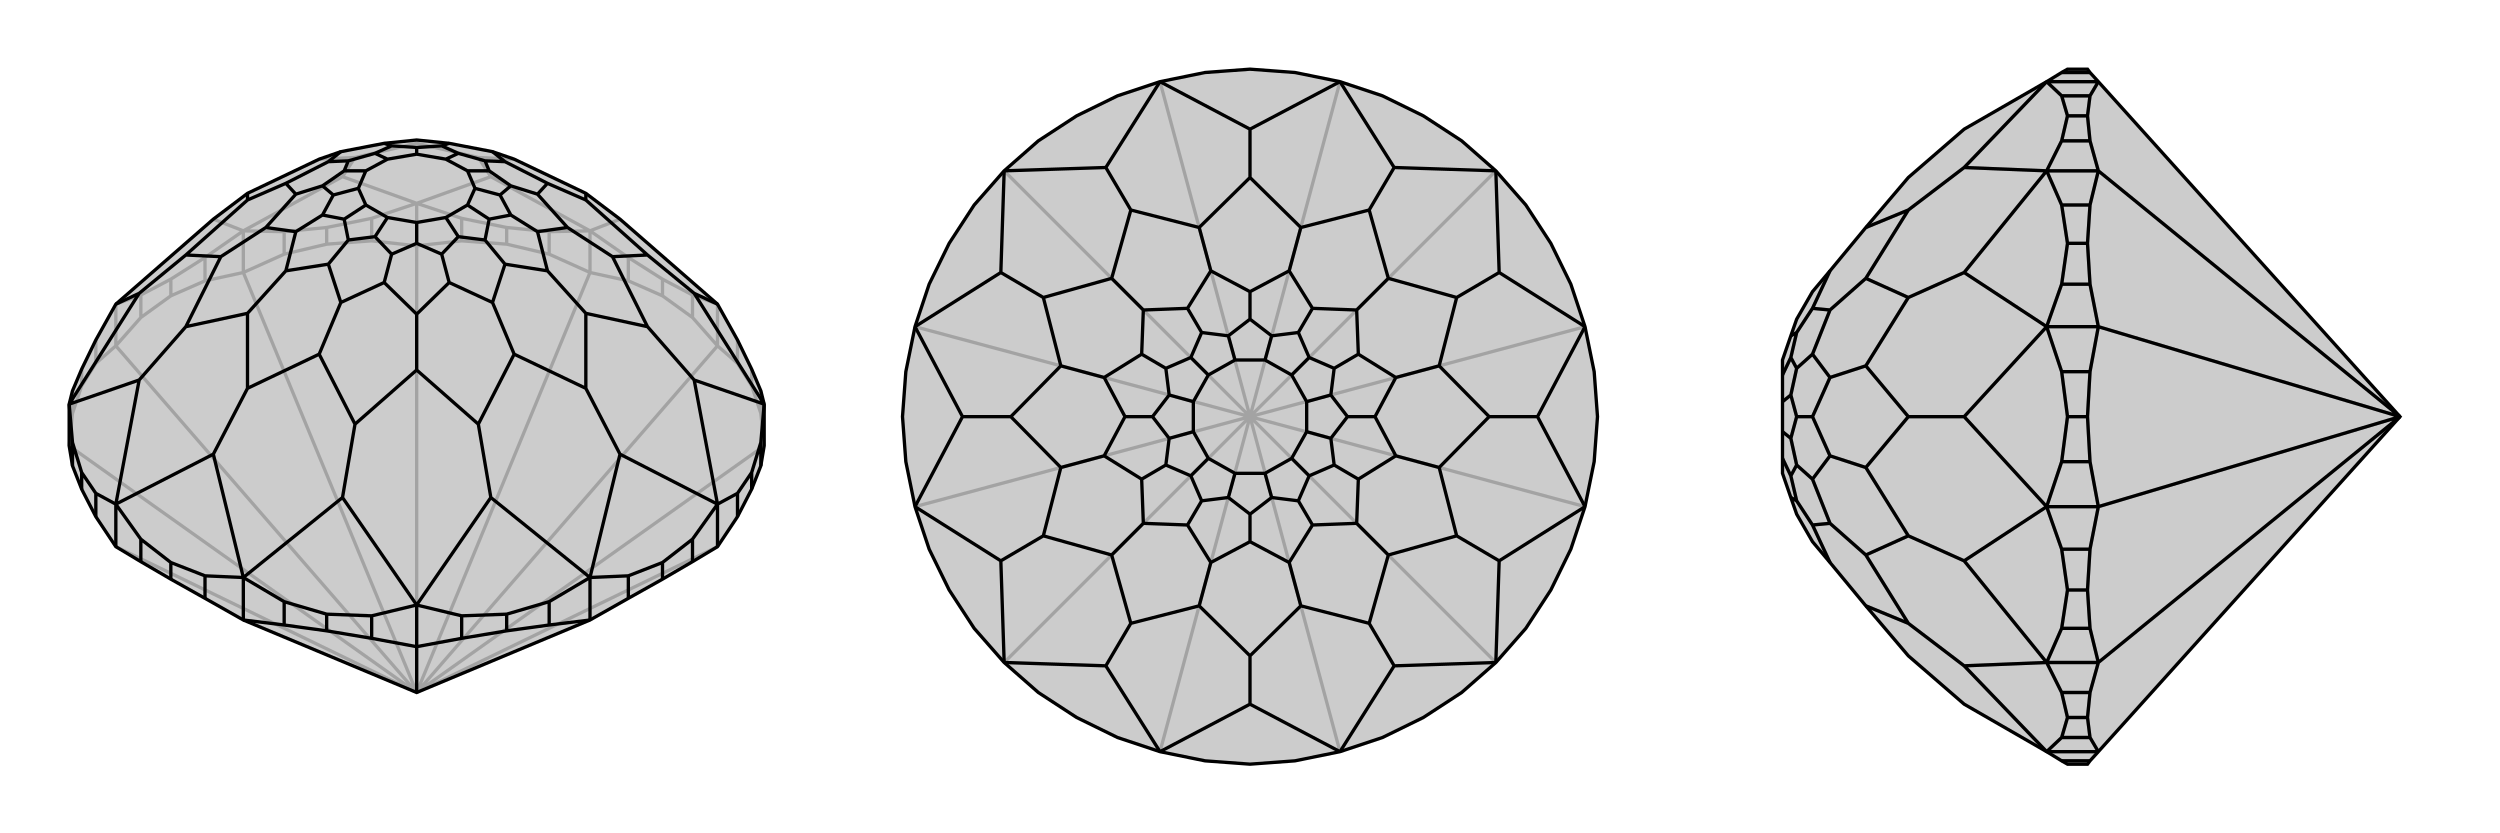 <svg xmlns="http://www.w3.org/2000/svg" viewBox="0 0 3000 1000">
    <g stroke="currentColor" stroke-width="4" fill="none" transform="translate(0 21)">
        <path fill="currentColor" stroke="none" fill-opacity=".2" d="M292,723L500,810L708,723L754,697L795,674L831,653L861,635L885,599L902,566L913,538L917,514L917,464L913,448L902,422L885,387L861,344L744,242L703,211L617,170L591,161L539,151L500,147L461,151L409,161L383,170L297,211L256,242L139,344L115,387L98,422L87,448L83,464L83,514L87,538L98,566L115,599L139,635L169,653L205,674L246,697z" />
<path stroke-opacity=".2" d="M913,475L913,448M902,442L902,422M885,415L885,387M861,394L861,344M831,360L831,333M795,334L795,314M754,316L754,288M708,306L708,256M659,284L659,257M608,272L608,252M554,268L554,241M500,274L500,223M446,268L446,241M392,272L392,252M341,284L341,257M292,306L292,256M246,316L246,288M205,334L205,314M169,360L169,333M139,394L139,344M115,415L115,387M98,442L98,422M87,475L87,448M500,810L861,635M917,514L913,475M913,475L902,442M902,442L885,415M885,415L861,394M500,810L917,514M861,394L831,360M831,360L795,334M795,334L754,316M754,316L708,306M500,810L861,394M708,306L659,284M659,284L608,272M608,272L554,268M554,268L500,274M500,810L708,306M500,274L446,268M446,268L392,272M392,272L341,284M341,284L292,306M500,810L500,274M292,306L246,316M246,316L205,334M205,334L169,360M169,360L139,394M500,810L292,306M139,394L115,415M115,415L98,442M98,442L87,475M87,475L83,514M500,810L139,394M139,635L500,810M500,810L83,514M831,333L861,344M831,333L795,314M795,314L754,288M754,288L708,256M246,288L292,256M246,288L205,314M205,314L169,333M169,333L139,344M446,241L500,223M446,241L392,252M392,252L341,257M341,257L292,256M659,257L708,256M659,257L608,252M608,252L554,241M554,241L500,223M292,256L256,242M292,256L411,191M500,223L411,191M500,223L589,191M411,191L426,168M708,256L744,242M708,256L589,191M589,191L574,168M426,168L383,170M426,168L500,151M574,168L500,151M574,168L617,170M500,151L500,147" />
<path d="M292,723L500,810L708,723L754,697L795,674L831,653L861,635L885,599L902,566L913,538L917,514L917,464L913,448L902,422L885,387L861,344L744,242L703,211L617,170L591,161L539,151L500,147L461,151L409,161L383,170L297,211L256,242L139,344L115,387L98,422L87,448L83,464L83,514L87,538L98,566L115,599L139,635L169,653L205,674L246,697z" />
<path d="M246,697L246,670M292,723L292,672M341,729L341,701M392,736L392,716M446,745L446,718M500,755L500,705M554,745L554,718M608,736L608,716M659,729L659,701M708,723L708,672M754,697L754,670M795,674L795,654M831,653L831,626M861,635L861,584M885,599L885,571M902,566L902,546M913,538L913,510M87,538L87,510M98,566L98,546M115,599L115,571M139,635L139,584M205,674L205,654M169,653L169,626M292,723L341,729M341,729L392,736M392,736L446,745M446,745L500,755M500,755L554,745M554,745L608,736M608,736L659,729M659,729L708,723M500,755L500,810M885,571L861,584M885,571L902,546M902,546L913,510M913,510L917,464M754,670L708,672M754,670L795,654M795,654L831,626M831,626L861,584M554,718L500,705M554,718L608,716M608,716L659,701M659,701L708,672M341,701L292,672M341,701L392,716M392,716L446,718M446,718L500,705M246,670L205,654M246,670L292,672M169,626L139,584M205,654L169,626M87,510L83,464M87,510L98,546M98,546L115,571M115,571L139,584M861,344L833,331M917,464L833,331M917,464L833,435M833,331L777,285M861,584L833,435M861,584L744,524M833,435L777,371M708,672L744,524M708,672L589,576M744,524L703,445M500,705L589,576M500,705L411,576M589,576L574,488M292,672L411,576M292,672L256,524M411,576L426,488M139,584L256,524M139,584L167,435M256,524L297,445M83,464L167,435M83,464L167,331M167,435L223,371M139,344L167,331M167,331L223,285M703,211L703,219M777,285L703,219M777,285L735,287M703,219L657,199M777,371L735,287M777,371L703,355M735,287L681,252M703,445L703,355M703,445L617,404M703,355L657,304M574,488L617,404M574,488L500,423M617,404L591,342M426,488L500,423M426,488L383,404M500,423L500,356M297,445L383,404M297,445L297,355M383,404L409,342M223,371L297,355M223,371L265,287M297,355L343,304M223,285L265,287M223,285L297,219M265,287L319,252M297,211L297,219M297,219L343,199M657,199L606,173M657,199L645,212M681,252L645,212M681,252L645,257M645,212L613,202M657,304L645,257M657,304L606,296M645,257L613,237M591,342L606,296M591,342L539,318M606,296L582,267M500,356L539,318M500,356L461,318M539,318L530,284M409,342L461,318M409,342L394,296M461,318L470,284M343,304L394,296M343,304L355,257M394,296L418,267M319,252L355,257M319,252L355,212M355,257L387,237M343,199L355,212M343,199L394,173M355,212L387,202M409,161L394,173M394,173L418,172M461,151L470,154M591,161L606,173M606,173L582,172M539,151L530,154M582,172L587,184M582,172L550,163M613,202L587,184M613,202L600,213M587,184L561,184M613,237L600,213M613,237L587,242M600,213L570,205M582,267L587,242M582,267L550,263M587,242L561,225M530,284L550,263M530,284L500,271M550,263L535,240M470,284L500,271M470,284L450,263M500,271L500,246M418,267L450,263M418,267L413,242M450,263L465,240M387,237L413,242M387,237L400,213M413,242L439,225M387,202L400,213M387,202L413,184M400,213L430,205M418,172L413,184M418,172L450,163M413,184L439,184M470,154L450,163M470,154L500,156M450,163L465,170M530,154L500,156M530,154L550,163M550,163L535,170M500,156L500,164M561,184L535,170M561,184L570,205M570,205L561,225M561,225L535,240M535,240L500,246M500,246L465,240M465,240L439,225M439,225L430,205M430,205L439,184M439,184L465,170M465,170L500,164M535,170L500,164" />
    </g>
    <g stroke="currentColor" stroke-width="4" fill="none" transform="translate(1000 0)">
        <path fill="currentColor" stroke="none" fill-opacity=".2" d="M500,83L446,87L392,98L341,115L292,139L246,169L205,205L169,246L139,292L115,341L98,392L87,446L83,500L87,554L98,608L115,659L139,708L169,754L205,795L246,831L292,861L341,885L392,902L446,913L500,917L554,913L608,902L659,885L708,861L754,831L795,795L831,754L861,708L885,659L902,608L913,554L917,500L913,446L902,392L885,341L861,292L831,246L795,205L754,169L708,139L659,115L608,98L554,87z" />
<path stroke-opacity=".2" d="M608,902L500,500M795,795L500,500M500,500L902,608M500,500L902,392M500,500L795,205M500,500L608,98M500,500L392,98M500,500L205,205M500,500L98,392M500,500L98,608M392,902L500,500M500,500L205,795" />
<path d="M500,83L446,87L392,98L341,115L292,139L246,169L205,205L169,246L139,292L115,341L98,392L87,446L83,500L87,554L98,608L115,659L139,708L169,754L205,795L246,831L292,861L341,885L392,902L446,913L500,917L554,913L608,902L659,885L708,861L754,831L795,795L831,754L861,708L885,659L902,608L913,554L917,500L913,446L902,392L885,341L861,292L831,246L795,205L754,169L708,139L659,115L608,98L554,87z" />
<path d="M608,98L500,155M608,98L673,201M795,205L673,201M795,205L799,327M673,201L643,252M902,392L799,327M902,392L845,500M799,327L748,357M902,608L845,500M902,608L799,673M845,500L787,500M795,795L799,673M795,795L673,799M799,673L748,643M608,902L673,799M608,902L500,845M673,799L643,748M392,902L500,845M392,902L327,799M500,845L500,787M205,795L327,799M205,795L201,673M327,799L357,748M98,608L201,673M98,608L155,500M201,673L252,643M98,392L155,500M98,392L201,327M155,500L213,500M205,205L201,327M205,205L327,201M201,327L252,357M392,98L500,155M392,98L327,201M500,155L500,213M327,201L357,252M500,213L561,273M500,213L439,273M643,252L561,273M643,252L666,334M561,273L547,325M748,357L666,334M748,357L727,439M666,334L628,372M787,500L727,439M787,500L727,561M727,439L675,453M748,643L727,561M748,643L666,666M727,561L675,547M643,748L666,666M643,748L561,727M666,666L628,628M500,787L561,727M500,787L439,727M561,727L547,675M357,748L439,727M357,748L334,666M439,727L453,675M252,643L334,666M252,643L273,561M334,666L372,628M213,500L273,561M213,500L273,439M273,561L325,547M252,357L273,439M252,357L334,334M273,439L325,453M357,252L334,334M357,252L439,273M439,273L453,325M334,334L372,372M547,325L500,350M547,325L575,370M628,372L575,370M628,372L630,425M575,370L558,399M675,453L630,425M675,453L650,500M630,425L601,442M675,547L650,500M675,547L630,575M650,500L617,500M628,628L630,575M628,628L575,630M630,575L601,558M547,675L575,630M547,675L500,650M575,630L558,601M453,675L500,650M453,675L425,630M500,650L500,617M372,628L425,630M372,628L370,575M425,630L442,601M325,547L370,575M325,547L350,500M370,575L399,558M325,453L350,500M325,453L370,425M350,500L383,500M372,372L370,425M372,372L425,370M370,425L399,442M453,325L500,350M453,325L425,370M500,350L500,383M425,370L442,399M500,383L526,403M500,383L474,403M558,399L526,403M558,399L571,429M526,403L518,432M601,442L571,429M601,442L597,474M571,429L550,450M617,500L597,474M617,500L597,526M597,474L568,482M601,558L597,526M601,558L571,571M597,526L568,518M558,601L571,571M558,601L526,597M571,571L550,550M500,617L526,597M500,617L474,597M526,597L518,568M442,601L474,597M442,601L429,571M474,597L482,568M399,558L429,571M399,558L403,526M429,571L450,550M383,500L403,526M383,500L403,474M403,526L432,518M399,442L403,474M399,442L429,429M403,474L432,482M442,399L429,429M442,399L474,403M474,403L482,432M429,429L450,450M518,432L482,432M518,432L550,450M550,450L568,482M568,482L568,518M568,518L550,550M550,550L518,568M518,568L482,568M482,568L450,550M450,550L432,518M432,518L432,482M432,482L450,450M482,432L450,450" />
    </g>
    <g stroke="currentColor" stroke-width="4" fill="none" transform="translate(2000 0)">
        <path fill="currentColor" stroke="none" fill-opacity=".2" d="M518,902L880,500L518,98L508,87L505,83L481,83L474,87L456,98L357,155L290,213L239,273L196,325L175,350L156,383L149,403L139,432L139,450L139,482L139,518L139,550L139,568L149,597L156,617L175,650L196,675L239,727L290,787L357,845L456,902L474,913L481,917L505,917L508,913z" />
<path stroke-opacity=".2" d="M508,87L474,87M518,98L456,98M508,115L474,115M505,139L481,139M508,169L474,169M518,205L456,205M508,246L474,246M505,292L481,292M508,341L474,341M518,392L456,392M508,446L474,446M505,500L481,500M508,554L474,554M518,608L456,608M508,659L474,659M505,708L481,708M508,754L474,754M518,795L456,795M508,831L474,831M505,861L481,861M508,885L474,885M518,902L456,902M508,913L474,913M518,98L508,115M508,115L505,139M505,139L508,169M508,169L518,205M518,205L508,246M508,246L505,292M505,292L508,341M508,341L518,392M880,500L518,205M518,392L508,446M508,446L505,500M505,500L508,554M508,554L518,608M880,500L518,392M518,608L508,659M508,659L505,708M505,708L508,754M508,754L518,795M880,500L518,608M518,795L508,831M508,831L505,861M505,861L508,885M518,902L508,885M880,500L518,795M474,831L456,795M474,831L481,861M481,861L474,885M474,885L456,902M474,659L456,608M474,659L481,708M481,708L474,754M474,754L456,795M474,446L456,392M474,446L481,500M481,500L474,554M474,554L456,608M474,246L456,205M474,246L481,292M481,292L474,341M474,341L456,392M474,115L456,98M474,115L481,139M481,139L474,169M474,169L456,205M456,902L357,799M456,795L357,799M456,795L357,673M357,799L290,748M456,608L357,673M456,608L357,500M357,673L290,643M456,392L357,500M456,392L357,327M357,500L290,500M456,205L357,327M456,205L357,201M357,327L290,357M456,98L357,201M357,201L290,252M290,748L239,727M290,748L239,666M290,643L239,666M290,643L239,561M239,666L196,628M290,500L239,561M290,500L239,439M239,561L196,547M290,357L239,439M290,357L239,334M239,439L196,453M290,252L239,334M290,252L239,273M239,334L196,372M196,675L175,630M196,628L175,630M196,628L175,575M175,630L156,601M196,547L175,575M196,547L175,500M175,575L156,558M196,453L175,500M196,453L175,425M175,500L156,500M196,372L175,425M196,372L175,370M175,425L156,442M196,325L175,370M175,370L156,399M156,601L149,597M156,601L149,571M156,558L149,571M156,558L149,526M149,571L139,550M156,500L149,526M156,500L149,474M149,526L139,518M156,442L149,474M156,442L149,429M149,474L139,482M156,399L149,429M156,399L149,403M149,429L139,450" />
<path d="M518,902L880,500L518,98L508,87L505,83L481,83L474,87L456,98L357,155L290,213L239,273L196,325L175,350L156,383L149,403L139,432L139,450L139,482L139,518L139,550L139,568L149,597L156,617L175,650L196,675L239,727L290,787L357,845L456,902L474,913L481,917L505,917L508,913z" />
<path d="M508,913L474,913M518,902L456,902M508,885L474,885M505,861L481,861M508,831L474,831M518,795L456,795M508,754L474,754M505,708L481,708M508,659L474,659M518,608L456,608M508,554L474,554M505,500L481,500M508,446L474,446M518,392L456,392M508,341L474,341M505,292L481,292M508,246L474,246M518,205L456,205M508,169L474,169M505,139L481,139M508,115L474,115M518,98L456,98M508,87L474,87M518,902L508,885M508,885L505,861M505,861L508,831M508,831L518,795M518,795L508,754M508,754L505,708M505,708L508,659M508,659L518,608M518,795L880,500M518,608L508,554M508,554L505,500M505,500L508,446M508,446L518,392M880,500L518,608M518,392L508,341M508,341L505,292M505,292L508,246M508,246L518,205M880,500L518,392M518,205L508,169M508,169L505,139M505,139L508,115M508,115L518,98M880,500L518,205M474,169L456,205M474,169L481,139M481,139L474,115M474,115L456,98M474,341L456,392M474,341L481,292M481,292L474,246M474,246L456,205M474,554L456,608M474,554L481,500M481,500L474,446M474,446L456,392M474,754L456,795M474,754L481,708M481,708L474,659M474,659L456,608M474,885L456,902M474,885L481,861M481,861L474,831M474,831L456,795M456,98L357,201M456,205L357,201M456,205L357,327M357,201L290,252M456,392L357,327M456,392L357,500M357,327L290,357M456,608L357,500M456,608L357,673M357,500L290,500M456,795L357,673M456,795L357,799M357,673L290,643M456,902L357,799M357,799L290,748M290,252L239,273M290,252L239,334M290,357L239,334M290,357L239,439M239,334L196,372M290,500L239,439M290,500L239,561M239,439L196,453M290,643L239,561M290,643L239,666M239,561L196,547M290,748L239,666M290,748L239,727M239,666L196,628M196,325L175,370M196,372L175,370M196,372L175,425M175,370L156,399M196,453L175,425M196,453L175,500M175,425L156,442M196,547L175,500M196,547L175,575M175,500L156,500M196,628L175,575M196,628L175,630M175,575L156,558M196,675L175,630M175,630L156,601M156,399L149,403M156,399L149,429M156,442L149,429M156,442L149,474M149,429L139,450M156,500L149,474M156,500L149,526M149,474L139,482M156,558L149,526M156,558L149,571M149,526L139,518M156,601L149,571M156,601L149,597M149,571L139,550" />
    </g>
</svg>